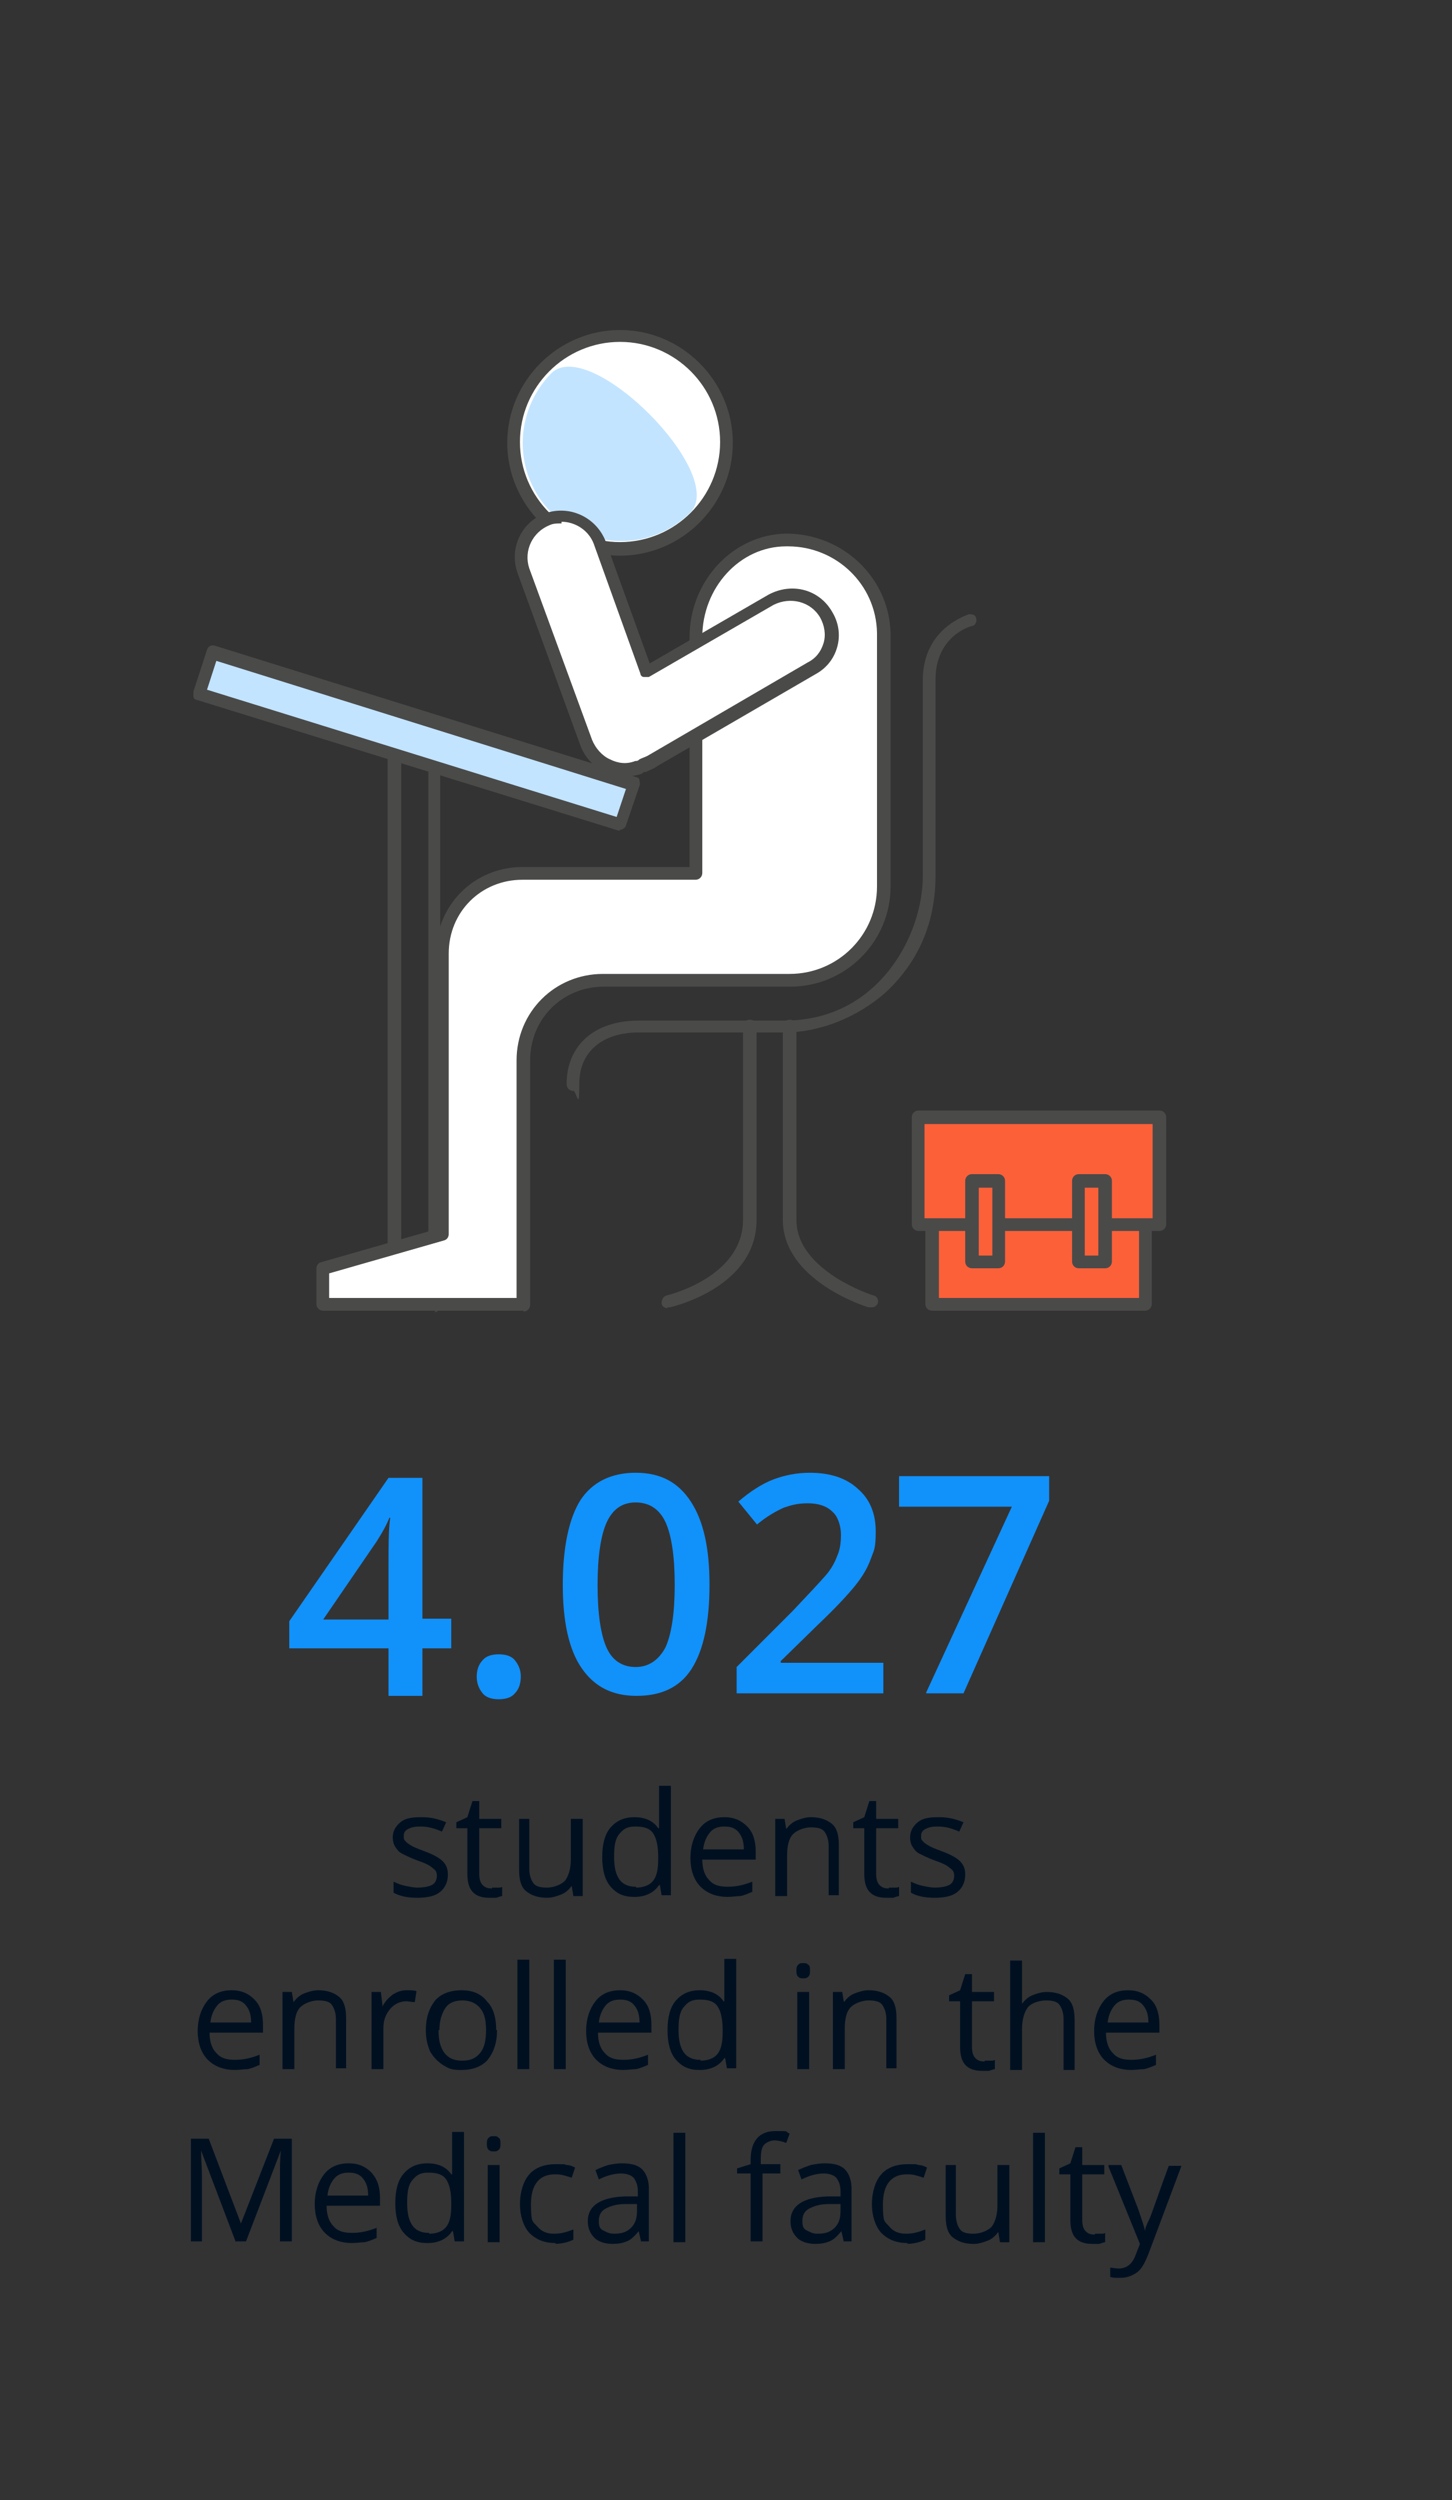 <?xml version="1.0" encoding="UTF-8"?>
<svg id="Layer_1" xmlns="http://www.w3.org/2000/svg" version="1.1" viewBox="0 0 171.21 294.7">
  <rect x="0" y="0" width="171.21" height="294.7" fill="#333333" stroke="none"/>
  <!-- Generator: Adobe Illustrator 29.5.1, SVG Export Plug-In . SVG Version: 2.1.0 Build 141)  -->
  <defs>
    <style>
      .st0 {
        fill: #fc6039;
      }

      .st1 {
        isolation: isolate;
      }

      .st2 {
        fill: #fff;
      }

      .st3 {
        fill: #1191fa;
      }

      .st4 {
        fill: #4a4a49;
      }

      .st5 {
        fill: #f1d9d3;
      }

      .st6 {
        fill: #001021;
      }

      .st7 {
        fill: #c2e4ff;
      }
    </style>
  </defs>
  <g>
    <g>
      <path class="st6" d="M52.81,221c0,.8-.3,1.5-.9,2-.6.5-1.5.7-2.7.7s-2.1-.2-2.8-.6v-1.3c.4.2.9.4,1.4.5s1,.2,1.4.2c.7,0,1.3-.1,1.7-.3s.6-.6.6-1.1-.2-.7-.5-.9c-.3-.3-.9-.6-1.8-.9-.8-.3-1.4-.6-1.8-.8s-.6-.5-.8-.8-.3-.7-.3-1.1c0-.7.3-1.3.9-1.8s1.4-.6,2.5-.6,1.9.2,2.9.6l-.5,1.1c-.9-.4-1.7-.6-2.5-.6s-1.1.1-1.5.3-.5.5-.5.8,0,.5.2.6c.1.2.3.3.6.5s.8.4,1.6.7c1.1.4,1.8.8,2.2,1.2s.6.9.6,1.5h0v.1h0Z"/>
      <path class="st6" d="M58.01,222.5h.7c.2,0,.4,0,.5-.1v1.1c-.1,0-.4.1-.7.2h-.8c-1.8,0-2.6-.9-2.6-2.8v-5.4h-1.3v-.7l1.3-.6.6-1.9h.8v2.1h2.6v1.1h-2.6v5.4c0,.5.1,1,.4,1.3.3.3.6.4,1.1.4h0v-.1Z"/>
      <path class="st6" d="M62.41,214.4v5.9c0,.7.2,1.3.5,1.7s.9.5,1.6.5,1.6-.3,2.1-.8c.4-.5.7-1.4.7-2.5v-4.8h1.4v9.1h-1.1l-.2-1.2h0c-.3.4-.7.8-1.2,1s-1.1.4-1.7.4c-1.1,0-1.9-.3-2.5-.8s-.8-1.4-.8-2.5v-6h1.4-.2Z"/>
      <path class="st6" d="M77.71,222.2h0c-.6.9-1.6,1.4-2.9,1.4s-2.1-.4-2.8-1.2-1-2-1-3.5.3-2.7,1-3.5,1.6-1.2,2.8-1.2,2.2.4,2.8,1.3h.1v-5h1.4v12.9h-1.1l-.2-1.2h-.1ZM75.01,222.5c.9,0,1.6-.3,2-.8s.6-1.3.6-2.5v-.3c0-1.3-.2-2.2-.6-2.8s-1.1-.8-2.1-.8-1.4.3-1.9.9-.6,1.5-.6,2.7.2,2,.6,2.6,1.1.9,1.9.9h.1v.1h0Z"/>
      <path class="st6" d="M85.81,223.6c-1.3,0-2.4-.4-3.2-1.2s-1.2-2-1.2-3.4.4-2.6,1.1-3.5,1.7-1.3,2.9-1.3,2,.4,2.7,1.1,1,1.7,1,3v.9h-6.3c0,1.1.3,1.9.8,2.4.5.6,1.2.8,2.2.8s1.9-.2,2.9-.6v1.2c-.5.2-.9.4-1.4.5-.4,0-1,.1-1.6.1h.1ZM85.41,215.3c-.7,0-1.3.2-1.7.7s-.7,1.1-.8,2h4.8c0-.9-.2-1.5-.6-2s-.9-.7-1.7-.7h0Z"/>
      <path class="st6" d="M97.71,223.5v-5.9c0-.7-.2-1.3-.5-1.7s-.9-.5-1.6-.5-1.6.3-2.1.8-.7,1.4-.7,2.5v4.8h-1.4v-9.1h1.1l.2,1.2h0c.3-.4.7-.8,1.2-1s1.1-.4,1.7-.4c1.1,0,1.9.3,2.5.8s.8,1.4.8,2.5v5.9h-1.4.2v.1h0Z"/>
      <path class="st6" d="M104.81,222.5h.7c.2,0,.4,0,.5-.1v1.1c-.1,0-.4.1-.7.2h-.8c-1.8,0-2.6-.9-2.6-2.8v-5.4h-1.3v-.7l1.3-.6.6-1.9h.8v2.1h2.6v1.1h-2.6v5.4c0,.5.1,1,.4,1.3s.6.4,1.1.4h0v-.1Z"/>
      <path class="st6" d="M113.81,221c0,.8-.3,1.5-.9,2s-1.5.7-2.7.7-2.1-.2-2.8-.6v-1.3c.4.2.9.4,1.4.5s1,.2,1.4.2c.7,0,1.3-.1,1.7-.3s.6-.6.6-1.1-.2-.7-.5-.9c-.3-.3-.9-.6-1.8-.9-.8-.3-1.4-.6-1.8-.8s-.6-.5-.8-.8-.3-.7-.3-1.1c0-.7.3-1.3.9-1.8s1.4-.6,2.5-.6,1.9.2,2.9.6l-.5,1.1c-.9-.4-1.7-.6-2.5-.6s-1.1.1-1.5.3-.5.5-.5.8,0,.5.2.6c.1.2.3.3.6.5s.8.4,1.6.7c1.1.4,1.8.8,2.2,1.2s.6.9.6,1.5h0v.1h0Z"/>
      <path class="st6" d="M27.71,244c-1.3,0-2.4-.4-3.2-1.2s-1.2-2-1.2-3.4.4-2.6,1.1-3.5,1.7-1.3,2.9-1.3,2,.4,2.7,1.1,1,1.7,1,3v.9h-6.3c0,1.1.3,1.9.8,2.4.5.6,1.2.8,2.2.8s1.9-.2,2.9-.6v1.2c-.5.2-.9.4-1.4.5-.4,0-1,.1-1.6.1h.1ZM27.31,235.7c-.7,0-1.3.2-1.7.7s-.7,1.1-.8,2h4.8c0-.9-.2-1.5-.6-2s-.9-.7-1.7-.7h0Z"/>
      <path class="st6" d="M39.61,243.9v-5.9c0-.7-.2-1.3-.5-1.7s-.9-.5-1.6-.5-1.6.3-2.1.8-.7,1.4-.7,2.5v4.8h-1.4v-9.1h1.1l.2,1.2h0c.3-.4.7-.8,1.2-1s1.1-.4,1.7-.4c1.1,0,1.9.3,2.5.8s.8,1.4.8,2.5v5.9h-1.4.2v.1h0Z"/>
      <path class="st6" d="M48.01,234.6c.4,0,.8,0,1.1.1l-.2,1.3c-.4,0-.7-.1-1-.1-.7,0-1.4.3-1.9.9-.5.6-.8,1.3-.8,2.2v4.9h-1.4v-9.1h1.1l.2,1.7h0c.3-.6.7-1,1.2-1.4.5-.3,1-.5,1.6-.5h.1Z"/>
      <path class="st6" d="M58.61,239.3c0,1.5-.4,2.6-1.1,3.5-.7.8-1.8,1.2-3.1,1.2s-1.5-.2-2.2-.6c-.6-.4-1.1-.9-1.5-1.6-.3-.7-.5-1.5-.5-2.5,0-1.5.4-2.6,1.1-3.5.7-.8,1.8-1.2,3.1-1.2s2.3.4,3,1.3c.8.8,1.1,2,1.1,3.4h.1ZM51.71,239.3c0,1.2.2,2,.7,2.7.5.6,1.1.9,2.1.9s1.6-.3,2.1-.9c.5-.6.7-1.5.7-2.7s-.2-2-.7-2.6-1.2-.9-2.1-.9-1.6.3-2,.9-.7,1.5-.7,2.6h-.1Z"/>
      <path class="st6" d="M62.41,243.9h-1.4v-12.9h1.4v12.9Z"/>
      <path class="st6" d="M66.71,243.9h-1.4v-12.9h1.4v12.9Z"/>
      <path class="st6" d="M73.51,244c-1.3,0-2.4-.4-3.2-1.2s-1.2-2-1.2-3.4.4-2.6,1.1-3.5,1.7-1.3,2.9-1.3,2,.4,2.7,1.1,1,1.7,1,3v.9h-6.3c0,1.1.3,1.9.8,2.4.5.6,1.2.8,2.2.8s1.9-.2,2.9-.6v1.2c-.5.2-.9.4-1.4.5-.4,0-1,.1-1.6.1h.1ZM73.11,235.7c-.7,0-1.3.2-1.7.7s-.7,1.1-.8,2h4.8c0-.9-.2-1.5-.6-2s-.9-.7-1.7-.7h0Z"/>
      <path class="st6" d="M85.41,242.6h0c-.6.9-1.6,1.4-2.9,1.4s-2.1-.4-2.8-1.2-1-2-1-3.5.3-2.7,1-3.5,1.6-1.2,2.8-1.2,2.2.4,2.8,1.3h.1v-5h1.4v12.9h-1.1l-.2-1.2h-.1ZM82.61,242.9c.9,0,1.6-.3,2-.8s.6-1.3.6-2.5v-.3c0-1.3-.2-2.2-.6-2.8s-1.1-.8-2.1-.8-1.4.3-1.9.9-.6,1.5-.6,2.7.2,2,.6,2.6,1.1.9,1.9.9h.1v.1h0Z"/>
      <path class="st6" d="M93.91,232.3c0-.3,0-.5.2-.7s.3-.2.6-.2.4,0,.6.2c.2.1.2.4.2.7s0,.5-.2.7-.4.2-.6.2-.4,0-.6-.2-.2-.4-.2-.7h0ZM95.41,243.9h-1.4v-9.1h1.4v9.1Z"/>
      <path class="st6" d="M104.51,243.9v-5.9c0-.7-.2-1.3-.5-1.7s-.9-.5-1.6-.5-1.6.3-2.1.8-.7,1.4-.7,2.5v4.8h-1.4v-9.1h1.1l.2,1.2h0c.3-.4.7-.8,1.2-1s1.1-.4,1.7-.4c1.1,0,1.9.3,2.5.8s.8,1.4.8,2.5v5.9h-1.4.2v.1h0Z"/>
      <path class="st6" d="M116.11,242.9h.7c.2,0,.4,0,.5-.1v1.1c-.1,0-.4.1-.7.2h-.8c-1.8,0-2.6-.9-2.6-2.8v-5.4h-1.3v-.7l1.3-.6.6-1.9h.8v2.1h2.6v1.1h-2.6v5.4c0,.5.1,1,.4,1.3s.6.4,1.1.4h0v-.1Z"/>
      <path class="st6" d="M125.41,243.9v-5.9c0-.7-.2-1.3-.5-1.7s-.9-.5-1.6-.5-1.7.3-2.1.8-.7,1.4-.7,2.6v4.8h-1.4v-12.9h1.4v5.1h0c.3-.4.7-.8,1.2-1s1.1-.4,1.7-.4c1.1,0,1.9.3,2.5.8s.8,1.4.8,2.5v5.9h-1.4.1v-.1h0Z"/>
      <path class="st6" d="M133.41,244c-1.3,0-2.4-.4-3.2-1.2s-1.2-2-1.2-3.4.4-2.6,1.1-3.5c.7-.9,1.7-1.3,2.9-1.3s2,.4,2.7,1.1,1,1.7,1,3v.9h-6.3c0,1.1.3,1.9.8,2.4.5.6,1.2.8,2.2.8s1.9-.2,2.9-.6v1.2c-.5.2-.9.4-1.4.5-.4,0-1,.1-1.6.1h.1ZM133.11,235.7c-.7,0-1.3.2-1.7.7s-.7,1.1-.8,2h4.8c0-.9-.2-1.5-.6-2s-.9-.7-1.7-.7h0Z"/>
      <path class="st6" d="M27.81,264.3l-4.1-10.8h0c0,.9.1,1.9.1,3v7.7h-1.3v-12.1h2.1l3.8,10h0l3.9-10h2.1v12.1h-1.4v-7.8c0-.9,0-1.9.1-2.9h0l-4.1,10.7h-1.2v.1h0Z"/>
      <path class="st6" d="M41.51,264.4c-1.3,0-2.4-.4-3.2-1.2s-1.2-2-1.2-3.4.4-2.6,1.1-3.5c.7-.9,1.7-1.3,2.9-1.3s2,.4,2.7,1.1c.7.8,1,1.7,1,3v.9h-6.3c0,1.1.3,1.9.8,2.4.5.6,1.2.8,2.2.8s1.9-.2,2.9-.6v1.2c-.5.2-.9.4-1.4.5-.4,0-1,.1-1.6.1h.1ZM41.11,256.1c-.7,0-1.3.2-1.7.7s-.7,1.1-.8,2h4.8c0-.9-.2-1.5-.6-2s-.9-.7-1.7-.7h0Z"/>
      <path class="st6" d="M53.31,263h0c-.6.9-1.6,1.4-2.9,1.4s-2.1-.4-2.8-1.2c-.7-.8-1-2-1-3.5s.3-2.7,1-3.5,1.6-1.2,2.8-1.2,2.2.4,2.8,1.3h.1v-5h1.4v12.9h-1.1l-.2-1.2h-.1ZM50.61,263.3c.9,0,1.6-.3,2-.8s.6-1.3.6-2.5v-.3c0-1.3-.2-2.2-.6-2.8s-1.1-.8-2.1-.8-1.4.3-1.9.9-.6,1.5-.6,2.7.2,2,.6,2.6,1.1.9,1.9.9h.1v.1h0Z"/>
      <path class="st6" d="M57.41,252.7c0-.3,0-.5.2-.7s.3-.2.6-.2.4,0,.6.2c.2.1.2.4.2.7s0,.5-.2.7-.4.2-.6.2-.4,0-.6-.2-.2-.4-.2-.7h0ZM58.91,264.3h-1.4v-9.1h1.4v9.1Z"/>
      <path class="st6" d="M65.51,264.4c-1.3,0-2.3-.4-3.1-1.2-.7-.8-1.1-2-1.1-3.4s.4-2.7,1.1-3.5,1.8-1.2,3.1-1.2.9,0,1.3.1c.4,0,.8.2,1,.3l-.4,1.2c-.3-.1-.6-.2-1-.3s-.7-.1-1-.1c-1.8,0-2.8,1.2-2.8,3.5s.2,2,.7,2.6,1.1.9,2,.9,1.5-.2,2.3-.5v1.2c-.6.3-1.4.5-2.3.5h.2v-.1h0Z"/>
      <path class="st6" d="M75.61,264.3l-.3-1.3h0c-.5.6-.9,1-1.4,1.2s-1,.3-1.7.3-1.6-.2-2.1-.7-.8-1.1-.8-2c0-1.8,1.5-2.8,4.4-2.9h1.5v-.6c0-.7-.2-1.2-.5-1.6-.3-.3-.8-.5-1.5-.5s-1.6.2-2.6.7l-.4-1.1c.4-.2.9-.4,1.5-.6.5-.1,1.1-.2,1.6-.2,1.1,0,1.9.2,2.4.7s.8,1.3.8,2.3v6.2h-1,.1v.1ZM72.41,263.3c.9,0,1.5-.2,2-.7s.7-1.1.7-2v-.8h-1.4c-1.1,0-1.9.3-2.4.6s-.7.8-.7,1.4.1.9.5,1.1.7.4,1.3.4h0Z"/>
      <path class="st6" d="M80.81,264.3h-1.4v-12.9h1.4v12.9Z"/>
      <path class="st6" d="M92.21,256.2h-2.3v8h-1.4v-8h-1.6v-.6l1.6-.5v-.5c0-2.2,1-3.4,2.9-3.4s1,0,1.7.3l-.4,1.1c-.5-.2-1-.3-1.4-.3s-.9.2-1.2.5-.4.9-.4,1.7v.6h2.3v1.1h.2Z"/>
      <path class="st6" d="M99.51,264.3l-.3-1.3h0c-.5.6-.9,1-1.4,1.2s-1,.3-1.7.3-1.6-.2-2.1-.7-.8-1.1-.8-2c0-1.8,1.5-2.8,4.4-2.9h1.5v-.6c0-.7-.2-1.2-.5-1.6-.3-.3-.8-.5-1.5-.5s-1.6.2-2.6.7l-.4-1.1c.4-.2.9-.4,1.5-.6.5-.1,1.1-.2,1.6-.2,1.1,0,1.9.2,2.4.7s.8,1.3.8,2.3v6.2h-1,.1v.1ZM96.41,263.3c.9,0,1.5-.2,2-.7s.7-1.1.7-2v-.8h-1.4c-1.1,0-1.9.3-2.4.6s-.7.8-.7,1.4.1.9.5,1.1.7.4,1.3.4h0Z"/>
      <path class="st6" d="M107.01,264.4c-1.3,0-2.3-.4-3.1-1.2-.7-.8-1.1-2-1.1-3.4s.4-2.7,1.1-3.5,1.8-1.2,3.1-1.2.9,0,1.3.1c.4,0,.8.2,1,.3l-.4,1.2c-.3-.1-.6-.2-1-.3s-.7-.1-1-.1c-1.8,0-2.8,1.2-2.8,3.5s.2,2,.7,2.6,1.1.9,2,.9,1.5-.2,2.3-.5v1.2c-.6.3-1.4.5-2.3.5h.2v-.1h0Z"/>
      <path class="st6" d="M112.71,255.2v5.9c0,.7.2,1.3.5,1.7.3.4.9.5,1.6.5s1.6-.3,2.1-.8c.4-.5.7-1.4.7-2.5v-4.8h1.4v9.1h-1.1l-.2-1.2h0c-.3.4-.7.8-1.2,1s-1.1.4-1.7.4c-1.1,0-1.9-.3-2.5-.8s-.8-1.4-.8-2.5v-6h1.4-.2Z"/>
      <path class="st6" d="M123.21,264.3h-1.4v-12.9h1.4v12.9Z"/>
      <path class="st6" d="M129.11,263.3h.7c.2,0,.4,0,.5-.1v1.1c-.1,0-.4.1-.7.2h-.8c-1.8,0-2.6-.9-2.6-2.8v-5.4h-1.3v-.7l1.3-.6.6-1.9h.8v2.1h2.6v1.1h-2.6v5.4c0,.5.1,1,.4,1.3s.6.4,1.1.4h0v-.1h0Z"/>
      <path class="st6" d="M130.71,255.2h1.5l2,5.2c.4,1.2.7,2,.8,2.6h0c0-.3.2-.8.5-1.4s1-2.8,2.3-6.3h1.5l-3.9,10.4c-.4,1-.8,1.8-1.4,2.2s-1.2.6-1.9.6-.8,0-1.2-.1v-1.1c.3,0,.6.1,1,.1.9,0,1.6-.5,2-1.6l.5-1.3-3.7-9.1h0v-.2h0Z"/>
    </g>
    <g>
      <path class="st5" d="M81.41,60.4c-4.5,4.5-11.8,4.5-16.4,0-4.5-4.5-4.5-11.8,0-16.4,4.5-4.5,20.8,11.8,16.4,16.4Z"/>
      <g>
        <circle class="st2" cx="73.11" cy="52.1" r="12.6"/>
        <path class="st4" d="M73.11,65.5c-7.3,0-13.3-6-13.3-13.3s6-13.3,13.3-13.3,13.3,6,13.3,13.3-6,13.3-13.3,13.3ZM73.11,40.3c-6.5,0-11.8,5.3-11.8,11.8s5.3,11.8,11.8,11.8,11.8-5.3,11.8-11.8-5.3-11.8-11.8-11.8Z"/>
      </g>
      <path class="st7" d="M81.41,60.4c-4.5,4.5-11.8,4.5-16.4,0-4.5-4.5-4.5-11.8,0-16.4,4.5-4.5,20.8,11.8,16.4,16.4Z"/>
      <path class="st4" d="M67.61,128.6c-.4,0-.8-.3-.8-.8,0-4.6,3.3-7.5,8.5-7.5h17.2c11.1,0,16.3-10.1,16.3-17v-23.1c0-6.3,5.4-7.7,5.4-7.8.4,0,.8,0,.9.5.1.4-.1.8-.5.9-.2,0-4.3,1.2-4.3,6.3v23.1c0,7-3.2,11.3-5.9,13.8-3.3,2.9-7.7,4.7-11.9,4.7h-17.2c-4.3,0-7,2.3-7,6s-.3.8-.8.8h.1s0,.1,0,.1Z"/>
      <path class="st4" d="M78.71,154.2c-.3,0-.7-.2-.7-.6s.2-.8.6-.9c0,0,9-2.1,9-8.9v-22.8c0-.4.3-.8.8-.8s.8.3.8.8v22.8c0,7.9-9.8,10.2-10.2,10.3h-.3v.1h0Z"/>
      <path class="st4" d="M51.31,154.5c-.4,0-.8-.3-.8-.8v-63.2l-3.2-.9v64.1c0,.4-.3.8-.8.8s-.8-.3-.8-.8v-65.1c0-.2.1-.5.3-.6s.4-.2.7,0l4.7,1.4c.3,0,.5.4.5.7v63.8c0,.4-.3.8-.8.8h.2v-.2h0Z"/>
      <path class="st4" d="M102.61,154.1h-.2c-.4-.1-10.1-3.2-10.1-10.3v-22.8c0-.4.3-.8.8-.8s.8.3.8.8v22.8c0,6,9,8.9,9.1,8.9.4.1.6.5.5.9-.1.3-.4.5-.7.5h-.2Z"/>
      <g>
        <path class="st2" d="M92.71,63.6c-6.1,0-10.7,5.4-10.7,11.5v27.8h-20.4c-5.3,0-9.5,4.2-9.5,9.5v33.1l-14.2,4.1v4.2h23.6v-28.8c0-5.3,4.2-9.5,9.5-9.5h22c6.1,0,11.1-5,11.1-11.1v-29.9c-.1-6.1-5.3-11.1-11.5-10.9h.1Z"/>
        <path class="st4" d="M61.71,154.5h-23.6c-.4,0-.8-.3-.8-.8v-4.2c0-.3.2-.6.5-.7l13.6-3.9v-32.5c0-5.7,4.5-10.2,10.2-10.2h19.7v-27.1c0-6.6,5.1-12.1,11.4-12.2h0c6.6,0,12.1,5.1,12.3,11.7v29.9c0,6.5-5.3,11.8-11.8,11.8h-22c-4.9,0-8.7,3.8-8.7,8.7v28.8c0,.4-.3.8-.8.8h0v-.1h0ZM38.81,153h22.1v-28c0-5.7,4.5-10.2,10.2-10.2h22c5.7,0,10.3-4.6,10.3-10.3v-29.9c-.1-5.7-4.8-10.2-10.5-10.2s-.2,0-.2,0h0c-5.5,0-9.9,4.9-9.9,10.7v27.8c0,.4-.3.8-.8.8h-20.4c-4.9,0-8.7,3.8-8.7,8.7v33.1c0,.3-.2.6-.5.7l-13.6,3.9v2.9h0Z"/>
      </g>
      <g>
        <path class="st2" d="M97.31,72.6c-1.4-2.3-4.2-3-6.5-1.8l-14.7,8.5-5.5-15.3c-.9-2.4-3.6-3.6-6.1-2.8-2.4.9-3.6,3.6-2.8,6.1l7.4,20.3c.9,2.4,3.6,3.9,6.1,3,.7-.3,1.2-.4,1.8-.8l18.6-10.8c2.3-1.2,3.1-4.1,1.8-6.4h-.1Z"/>
        <path class="st4" d="M73.61,91.6c-.8,0-1.6-.2-2.4-.6-1.3-.7-2.3-1.8-2.8-3.2l-7.4-20.3c-1-2.9.5-6,3.3-7,2.9-1,6,.5,7.1,3.3l5.2,14.4,14-8.1c2.8-1.5,6-.6,7.5,2h0c.8,1.3,1,2.8.6,4.2-.4,1.4-1.3,2.5-2.6,3.2l-18.6,10.8c-.4.3-.9.5-1.4.7-.1,0-.3,0-.4.2-.6.2-1.2.3-1.8.3h-.3v.1h0ZM66.11,61.7c-.4,0-.9,0-1.3.2-2,.8-3.1,3-2.4,5.1l7.4,20.2c.4,1,1.2,1.9,2.1,2.3,1,.5,2,.6,3,.2.2,0,.3,0,.5-.2.4-.2.8-.3,1.1-.5l18.7-10.9c1-.5,1.6-1.3,1.9-2.3s.1-2.1-.4-3c-1.1-1.9-3.5-2.5-5.5-1.5l-14.7,8.5h-.6c-.2,0-.4-.2-.4-.4l-5.5-15.3c-.6-1.6-2.2-2.6-3.8-2.6h0v.2s-.1,0-.1,0Z"/>
      </g>
      <g>
        <polygon class="st7" points="74.81 92.4 25.01 76.9 23.41 81.7 73.11 97.1 74.81 92.4"/>
        <path class="st4" d="M73.11,97.9h-.2l-49.7-15.4c-.2,0-.4-.2-.4-.4v-.6l1.6-4.9c.1-.4.5-.6.9-.5l49.7,15.5c.2,0,.4.2.4.4s.1.4,0,.6l-1.6,4.7c-.1.3-.4.5-.7.5h0v.1h0ZM24.41,81.3l48.3,15,1.1-3.3-48.3-15.1-1.1,3.4h0Z"/>
      </g>
      <g>
        <rect class="st0" x="109.91" y="139.6" width="25.1" height="14.2"/>
        <path class="st4" d="M135.01,154.5h-25.1c-.4,0-.8-.3-.8-.8v-14.2c0-.4.3-.8.8-.8h25.1c.4,0,.8.3.8.8v14.2c0,.4-.3.8-.8.8ZM110.71,153h23.6v-12.7h-23.6v12.7Z"/>
      </g>
      <g>
        <rect class="st0" x="108.31" y="131.7" width="28.4" height="12.6"/>
        <path class="st4" d="M136.71,145.1h-28.4c-.4,0-.8-.3-.8-.8v-12.6c0-.4.3-.8.8-.8h28.4c.4,0,.8.3.8.8v12.6c0,.4-.3.8-.8.8ZM109.01,143.6h26.9v-11.1h-26.9v11.1Z"/>
      </g>
      <g>
        <rect class="st0" x="114.61" y="139.3" width="3.1" height="9.5"/>
        <path class="st4" d="M117.71,149.5h-3.1c-.4,0-.8-.3-.8-.8v-9.5c0-.4.3-.8.8-.8h3.1c.4,0,.8.3.8.8v9.5c0,.4-.3.8-.8.8ZM115.41,148h1.6v-8h-1.6v8Z"/>
      </g>
      <g>
        <rect class="st0" x="127.21" y="139.3" width="3.1" height="9.5"/>
        <path class="st4" d="M130.31,149.5h-3.1c-.4,0-.8-.3-.8-.8v-9.5c0-.4.3-.8.8-.8h3.1c.4,0,.8.3.8.8v9.5c0,.4-.3.8-.8.8ZM127.91,148h1.6v-8h-1.6s0,8,0,8Z"/>
      </g>
    </g>
  </g>
  <g class="st1">
    <g class="st1">
      <g class="st1">
        <g class="st1">
          <g class="st1">
            <path class="st3" d="M53.21,194.3h-3.4v5.6h-4v-5.6h-11.7v-3.2l11.7-16.9h4v16.6h3.4v3.5h0ZM45.81,190.9v-6.4c0-2.3,0-4.2.2-5.6h-.1c-.3.8-.8,1.7-1.5,2.8l-6.3,9.2h7.8-.1Z"/>
            <path class="st3" d="M56.21,197.7c0-.8.2-1.5.7-2,.4-.5,1.1-.7,1.9-.7s1.5.2,1.9.7.7,1.1.7,1.9-.2,1.5-.7,2c-.4.5-1.1.7-1.9.7s-1.5-.2-1.9-.7-.7-1.1-.7-2v.1Z"/>
            <path class="st3" d="M83.66,186.8c0,4.4-.7,7.7-2.1,9.9s-3.6,3.2-6.5,3.2-5-1.1-6.5-3.3-2.2-5.5-2.2-9.8.7-7.8,2.1-10c1.4-2.1,3.6-3.2,6.5-3.2s5,1.1,6.5,3.4,2.2,5.5,2.2,9.8h0ZM70.46,186.8c0,3.5.4,6,1.1,7.5s1.9,2.2,3.4,2.2,2.7-.8,3.5-2.3c.7-1.5,1.1-4,1.1-7.4s-.4-5.9-1.1-7.4-1.9-2.3-3.5-2.3-2.7.8-3.4,2.3-1.1,4-1.1,7.5v-.1Z"/>
          </g>
        </g>
      </g>
    </g>
  </g>
  <path class="st3" d="M104.16,199.6h-17.3v-3.1l6.6-6.6c1.9-2,3.2-3.4,3.9-4.2s1.1-1.6,1.4-2.4c.3-.7.4-1.5.4-2.4s-.3-2.1-1-2.7c-.7-.7-1.7-1-2.9-1s-1.9.2-2.8.5c-.9.4-2,1-3.2,2l-2.2-2.7c1.4-1.2,2.8-2.1,4.1-2.6s2.8-.8,4.3-.8c2.4,0,4.3.6,5.7,1.9,1.4,1.2,2.1,2.9,2.1,5s-.2,2.2-.6,3.3-1,2.1-1.9,3.2-2.3,2.6-4.3,4.5l-4.4,4.3v.2h12.1v3.6h0Z"/>
  <path class="st3" d="M106.01,174h17.7v2.9l-10.1,22.7h-4.4v-.1l10.1-21.9h-13.3"/>
</svg>